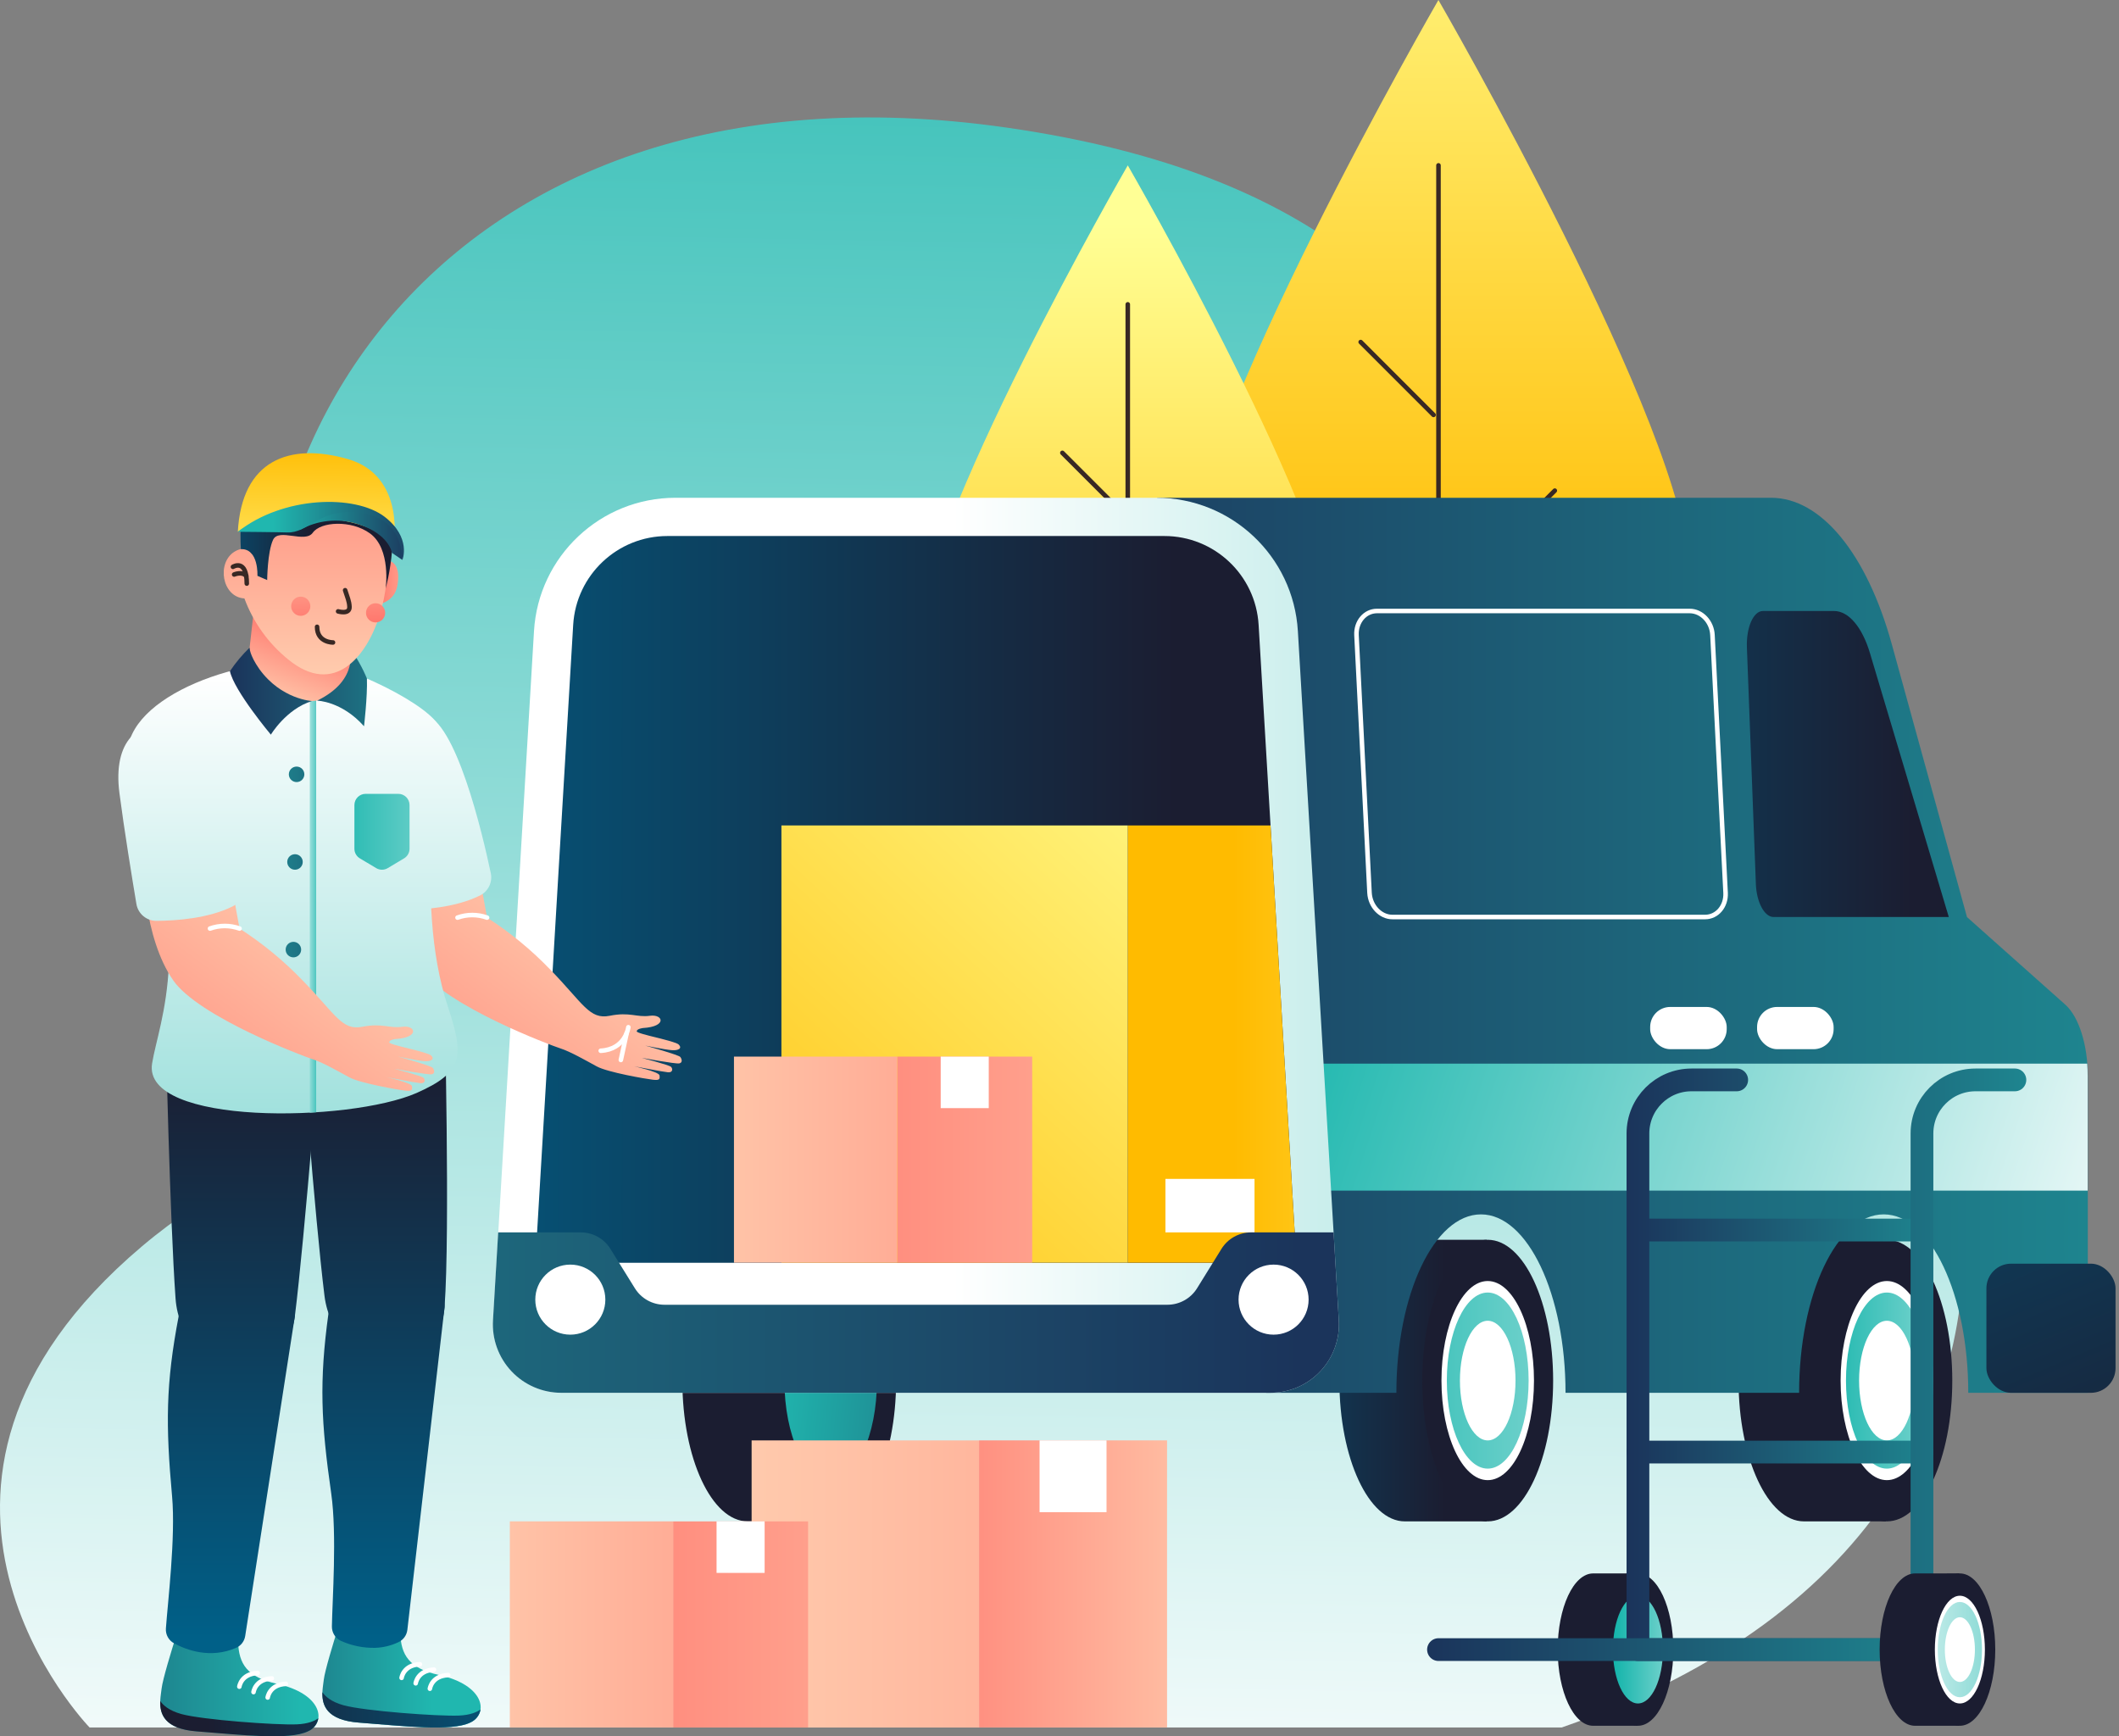 <svg width="393" height="322" viewBox="0 0 393 322" fill="none" xmlns="http://www.w3.org/2000/svg">
<rect x="0" y="0" width="393" height="322" fill="#808080" stroke="none"/>
<path d="M289.656 320.362H16.611C16.611 320.362 -26.572 275.854 26.313 231.148C52.341 209.141 72.15 215.667 54.618 162.389C30.468 89.003 80.106 8.293 186.851 23.686C305.808 40.816 272.108 130.055 307.833 140.306C360.984 155.53 409.942 278.587 289.656 320.362Z" fill="url(#paint0_linear_3077_16439)"/>
<path d="M313.241 106.041C313.241 122.641 304.384 137.98 290.008 146.281C275.632 154.581 257.919 154.581 243.543 146.281C229.167 137.98 220.311 122.641 220.311 106.041C220.311 80.376 266.776 0 266.776 0C266.776 0 313.241 80.376 313.241 106.041Z" fill="url(#paint1_linear_3077_16439)"/>
<path d="M266.787 192.369V30.668" stroke="#382824" stroke-width="0.844" stroke-linecap="round" stroke-linejoin="round"/>
<path d="M288.362 90.99L266.57 112.782" stroke="#382824" stroke-width="0.844" stroke-linecap="round" stroke-linejoin="round"/>
<path d="M252.357 63.432L265.873 76.947" stroke="#382824" stroke-width="0.844" stroke-linecap="round" stroke-linejoin="round"/>
<path d="M248.225 119.801C248.002 141.215 230.58 158.457 209.165 158.457C187.75 158.457 170.328 141.215 170.105 119.801C170.105 98.228 209.163 30.668 209.163 30.668C209.163 30.668 248.225 98.228 248.225 119.801Z" fill="url(#paint2_linear_3077_16439)"/>
<path d="M209.162 192.369V56.441" stroke="#382824" stroke-width="0.844" stroke-linecap="round" stroke-linejoin="round"/>
<path d="M227.298 107.15L208.982 125.466" stroke="#382824" stroke-width="0.844" stroke-linecap="round" stroke-linejoin="round"/>
<path d="M197.031 83.983L208.395 95.347" stroke="#382824" stroke-width="0.844" stroke-linecap="round" stroke-linejoin="round"/>
<path d="M260.54 229.921C253.841 229.921 248.408 241.61 248.408 256.032C248.408 270.455 253.841 282.144 260.54 282.144H275.726V229.921H260.54Z" fill="url(#paint3_linear_3077_16439)"/>
<ellipse cx="275.921" cy="256.032" rx="12.132" ry="26.111" fill="url(#paint4_linear_3077_16439)"/>
<ellipse cx="275.92" cy="256.033" rx="8.58" ry="18.464" fill="white"/>
<ellipse cx="275.921" cy="256.032" rx="7.585" ry="16.329" fill="url(#paint5_linear_3077_16439)"/>
<ellipse cx="275.92" cy="256.033" rx="5.155" ry="11.094" fill="white"/>
<path d="M138.685 229.921C131.986 229.921 126.553 241.61 126.553 256.032C126.553 270.455 131.986 282.144 138.685 282.144H153.871V229.921H138.685Z" fill="url(#paint6_linear_3077_16439)"/>
<ellipse cx="154.066" cy="256.032" rx="12.132" ry="26.111" fill="url(#paint7_linear_3077_16439)"/>
<ellipse cx="154.064" cy="256.033" rx="8.58" ry="18.464" fill="url(#paint8_linear_3077_16439)"/>
<path d="M334.569 229.921C327.87 229.921 322.441 241.61 322.441 256.032C322.441 270.455 327.87 282.144 334.569 282.144H349.755V229.921H334.569Z" fill="url(#paint9_linear_3077_16439)"/>
<ellipse cx="349.948" cy="256.032" rx="12.132" ry="26.111" fill="url(#paint10_linear_3077_16439)"/>
<ellipse cx="349.949" cy="256.033" rx="8.58" ry="18.464" fill="white"/>
<ellipse cx="349.948" cy="256.032" rx="7.585" ry="16.329" fill="url(#paint11_linear_3077_16439)"/>
<ellipse cx="349.95" cy="256.033" rx="5.155" ry="11.094" fill="white"/>
<path d="M214.605 92.314H328.501C337.714 92.314 346.218 102.649 350.858 119.455L364.808 170.075L383.04 186.312C385.571 188.569 387.216 193.804 387.216 199.604V258.298H365.044C365.044 240.024 358.021 225.209 349.36 225.209C340.7 225.209 333.672 240.024 333.672 258.298H290.35C290.35 240.024 283.326 225.209 274.666 225.209C266.006 225.209 258.978 240.024 258.978 258.298H234.832L214.605 92.314Z" fill="url(#paint12_linear_3077_16439)"/>
<path d="M230.267 220.801H387.189V199.591C387.189 198.798 387.155 198.022 387.096 197.258H227.398L230.267 220.801Z" fill="url(#paint13_linear_3077_16439)"/>
<rect x="340.072" y="194.575" width="14.195" height="7.833" rx="3.716" transform="rotate(180 340.072 194.575)" fill="white"/>
<rect x="320.244" y="194.575" width="14.195" height="7.833" rx="3.716" transform="rotate(180 320.244 194.575)" fill="white"/>
<path d="M361.432 170.063L346.799 121.084C345.361 116.275 342.834 113.31 340.155 113.31H326.969C325.184 113.31 323.851 116.351 323.99 120.084L325.652 163.955C325.779 167.33 327.247 170.063 328.93 170.063H361.432Z" fill="url(#paint14_linear_3077_16439)"/>
<path d="M235.623 258.298H104.099C100.605 258.295 97.266 256.851 94.871 254.306C92.476 251.762 91.236 248.342 91.444 244.854L99.037 117.038C99.865 103.152 111.369 92.314 125.28 92.314H214.468C228.379 92.314 239.882 103.152 240.71 117.038L248.303 244.854C248.512 248.347 247.268 251.77 244.868 254.315C242.467 256.861 239.122 258.302 235.623 258.298Z" fill="url(#paint15_linear_3077_16439)"/>
<path d="M240.457 234.182L233.429 115.883C232.88 106.628 225.214 99.405 215.944 99.406H123.79C114.521 99.407 106.856 106.629 106.305 115.883L99.277 234.182H240.457Z" fill="url(#paint16_linear_3077_16439)"/>
<path d="M209.162 153.084V234.169H240.458L235.641 153.084H209.162Z" fill="url(#paint17_linear_3077_16439)"/>
<rect x="144.926" y="153.08" width="64.237" height="81.089" fill="url(#paint18_linear_3077_16439)"/>
<rect x="216.148" y="218.628" width="16.523" height="9.922" fill="white"/>
<path d="M248.302 244.854L247.336 228.55H232.02C229.786 228.553 227.712 229.709 226.536 231.609L222.014 238.911C220.836 240.808 218.763 241.964 216.53 241.969H123.229C120.995 241.966 118.921 240.81 117.745 238.911L113.21 231.609C112.034 229.709 109.96 228.553 107.726 228.55H92.397L91.431 244.854C91.223 248.342 92.463 251.762 94.858 254.306C97.253 256.851 100.591 258.295 104.086 258.298H235.622C239.121 258.302 242.466 256.861 244.867 254.316C247.267 251.77 248.511 248.347 248.302 244.854Z" fill="url(#paint19_linear_3077_16439)"/>
<circle cx="236.205" cy="241.02" r="6.496" fill="white"/>
<circle cx="105.774" cy="241.02" r="6.496" fill="white"/>
<path fill-rule="evenodd" clip-rule="evenodd" d="M258.242 170.063H316.24C318.45 170.063 320.142 168.072 320.036 165.613L317.602 117.756C317.48 115.301 315.586 113.31 313.384 113.31H255.377C253.167 113.31 251.475 115.301 251.581 117.756L253.998 165.604C254.141 168.064 256.035 170.063 258.242 170.063Z" stroke="white" stroke-width="0.844"/>
<rect x="368.408" y="234.35" width="23.952" height="23.952" rx="4.581" fill="url(#paint20_linear_3077_16439)"/>
<path d="M87.588 155.092L90.33 170.172C94.609 172.921 98.551 176.163 102.073 179.832C108.19 186.126 109.325 189.134 113.079 188.379C116.833 187.624 118.061 188.716 120.533 188.379C123.005 188.041 123.768 190.378 119.267 190.648C119.267 190.648 118.099 190.771 118.091 191.264C118.082 191.758 125.182 193.015 125.878 193.715C126.574 194.415 125.84 194.858 124.545 194.753C123.25 194.647 119.681 193.909 119.681 193.909C119.681 193.909 125.873 195.626 126.173 196.018C126.472 196.41 126.641 197.085 125.962 197.212C125.283 197.338 119.031 196.187 119.031 196.187C119.031 196.187 124.093 197.499 124.452 197.849C124.81 198.199 124.789 198.937 123.899 198.861C123.009 198.785 117.601 197.743 117.601 197.743C117.601 197.743 122.241 198.769 122.317 199.431C122.393 200.093 122.393 200.388 121.102 200.241C119.812 200.093 112.712 198.874 110.687 197.773C108.663 196.672 105.752 195.006 103.963 194.44C102.175 193.875 82.775 186.569 78.054 179.82C75.325 175.867 73.823 170.485 73.127 165.844C72.322 160.445 71.672 155.923 71.672 155.923L87.588 155.092Z" fill="url(#paint21_linear_3077_16439)"/>
<path d="M89.015 166.076C90.553 165.313 91.379 163.605 91.023 161.926C89.462 154.535 84.539 133.612 78.634 132.477C71.463 131.098 66.822 135.477 68.067 145.04C68.953 151.852 70.433 160.938 71.209 165.604C71.508 167.425 73.088 168.759 74.934 168.747C78.549 168.726 84.514 168.308 89.015 166.076Z" fill="url(#paint22_linear_3077_16439)"/>
<path d="M84.852 170.173C86.624 169.536 88.563 169.536 90.335 170.173" stroke="white" stroke-width="0.844" stroke-linecap="round" stroke-linejoin="round"/>
<path d="M116.539 190.5C116.539 190.5 116.033 194.613 111.414 194.866" stroke="white" stroke-width="0.844" stroke-linecap="round" stroke-linejoin="round"/>
<path d="M115.146 196.575L116.231 191.581" stroke="white" stroke-width="0.844" stroke-linecap="round" stroke-linejoin="round"/>
<path d="M65.035 300.152C64.022 300.059 63.081 300.684 62.775 301.654C61.897 304.417 60.243 309.829 60.049 311.516C59.813 313.82 58.303 318.827 66.562 319.46C74.822 320.092 83.71 321.147 87.207 319.46C90.704 317.772 89.873 312.491 81.415 310.631C75.881 309.411 74.362 306.906 74.244 302.886C74.202 301.801 73.359 300.918 72.278 300.823L65.035 300.152Z" fill="url(#paint23_linear_3077_16439)"/>
<path d="M89.123 317.021C88.444 317.511 87.225 318.067 85.124 318.156C81.256 318.316 67.593 317.312 63.733 316.249C61.345 315.595 60.274 314.537 59.797 313.824C59.709 316.194 60.523 318.995 66.546 319.459C74.806 320.096 83.694 321.147 87.191 319.459C88.214 319.037 88.945 318.114 89.123 317.021Z" fill="url(#paint24_linear_3077_16439)"/>
<path d="M74.481 311.166C74.481 311.166 74.784 308.782 77.88 308.635" stroke="white" stroke-width="0.844" stroke-linecap="round" stroke-linejoin="round"/>
<path d="M77.098 312.174C77.098 312.174 77.401 309.791 80.498 309.643" stroke="white" stroke-width="0.844" stroke-linecap="round" stroke-linejoin="round"/>
<path d="M79.725 313.178C79.725 313.178 80.024 310.795 83.125 310.647" stroke="white" stroke-width="0.844" stroke-linecap="round" stroke-linejoin="round"/>
<path d="M82.452 242.403C82.452 242.403 82.693 234.599 77.129 233.148C71.565 231.697 62.517 231.975 60.926 243.521C59.167 256.298 59.555 263.836 61.428 276.955C62.517 284.548 61.627 296.95 61.555 301.624C61.535 302.752 62.172 303.789 63.187 304.282C65.199 305.199 67.393 305.647 69.603 305.594C71.079 305.542 72.529 305.191 73.864 304.56C74.794 304.142 75.435 303.266 75.551 302.253L82.452 242.403Z" fill="url(#paint25_linear_3077_16439)"/>
<path d="M55.748 190.483C55.748 190.483 58.359 225.592 60.177 240.285C61.995 254.977 81.412 256.268 82.45 242.394C83.488 228.52 82.45 186.408 82.45 186.408L55.748 190.483Z" fill="url(#paint26_linear_3077_16439)"/>
<path d="M34.957 301.784C33.945 301.689 33.004 302.313 32.696 303.282C31.815 306.045 30.165 311.457 29.971 313.149C29.735 315.452 28.225 320.455 36.484 321.088C44.744 321.72 53.628 322.775 57.129 321.088C60.63 319.4 59.795 314.119 51.337 312.259C45.803 311.044 44.284 308.534 44.166 304.514C44.124 303.431 43.284 302.548 42.205 302.451L34.957 301.784Z" fill="url(#paint27_linear_3077_16439)"/>
<path d="M59.041 318.654C58.366 319.143 57.147 319.7 55.042 319.784C51.178 319.945 37.51 318.941 33.651 317.878C31.267 317.224 30.191 316.165 29.719 315.452C29.63 317.823 30.445 320.624 36.468 321.088C44.728 321.725 53.612 322.775 57.113 321.088C58.134 320.666 58.864 319.745 59.041 318.654Z" fill="url(#paint28_linear_3077_16439)"/>
<path d="M44.391 312.795C44.391 312.795 44.694 310.411 47.791 310.264" stroke="white" stroke-width="0.844" stroke-linecap="round" stroke-linejoin="round"/>
<path d="M47.018 313.802C47.018 313.802 47.317 311.419 50.418 311.271" stroke="white" stroke-width="0.844" stroke-linecap="round" stroke-linejoin="round"/>
<path d="M49.647 314.806C49.647 314.806 49.946 312.427 53.021 312.275" stroke="white" stroke-width="0.844" stroke-linecap="round" stroke-linejoin="round"/>
<path d="M54.691 244.052C54.691 244.052 55.333 236.269 49.853 234.535C44.373 232.801 35.321 232.607 33.144 244.052C30.723 256.707 30.723 264.27 31.912 277.47C32.6 285.063 31.098 297.266 30.769 302.008C30.688 303.142 31.281 304.217 32.283 304.754C34.544 305.981 38.991 307.677 43.791 305.597C44.695 305.198 45.332 304.364 45.478 303.387L54.691 244.052Z" fill="url(#paint29_linear_3077_16439)"/>
<path d="M30.713 190.821C30.713 190.821 31.502 226.014 32.556 240.783C33.611 255.551 52.931 257.846 54.69 244.052C56.449 230.258 59.794 187.923 59.794 187.923L30.713 190.821Z" fill="url(#paint30_linear_3077_16439)"/>
<path d="M24.284 143.225C19.741 131.836 39.504 122.585 56.512 122.581C63.43 122.581 80.978 131.211 81.582 135.274C82.185 139.336 76.427 166.658 83.058 186.661C86.112 195.874 85.986 198.84 77.275 202.691C64.78 208.171 26.355 208.787 28.207 197.228C29.468 189.365 36.576 174.112 24.284 143.225Z" fill="url(#paint31_linear_3077_16439)"/>
<path d="M57.449 206.34L58.639 206.273V122.787C58.217 122.716 57.825 122.665 57.449 122.631V206.34Z" fill="url(#paint32_linear_3077_16439)"/>
<path d="M45.768 124.783L47.797 106.825H62.249L65.725 124.783C65.725 124.783 63.586 129.533 58.245 129.984C53.301 130.41 45.768 124.783 45.768 124.783Z" fill="url(#paint33_linear_3077_16439)"/>
<path d="M46.296 120.109C44.926 121.429 43.702 122.891 42.643 124.471C43.414 128.103 50.236 136.244 50.236 136.244C50.236 136.244 53.058 131.507 57.85 130.005C57.85 130.005 52.168 129.706 48.114 124.099C46.22 121.4 46.296 120.109 46.296 120.109Z" fill="url(#paint34_linear_3077_16439)"/>
<path d="M58.81 129.937C58.81 129.937 63.358 130.005 67.513 134.687C67.513 134.687 68.167 129.203 68.053 125.829C67.202 123.798 66.118 121.872 64.822 120.092C64.822 120.092 66.851 126.052 58.81 129.937Z" fill="url(#paint35_linear_3077_16439)"/>
<path d="M74.939 159.187L71.91 160.997C71.253 161.389 70.433 161.389 69.776 160.997L66.743 159.187C66.114 158.811 65.729 158.132 65.731 157.399V149.299C65.731 148.151 66.662 147.22 67.81 147.22H73.872C75.021 147.22 75.953 148.15 75.956 149.299V157.407C75.952 158.138 75.567 158.813 74.939 159.187Z" fill="url(#paint36_linear_3077_16439)"/>
<circle cx="55.007" cy="143.601" r="1.438" fill="url(#paint37_linear_3077_16439)"/>
<circle cx="54.71" cy="159.854" r="1.438" fill="url(#paint38_linear_3077_16439)"/>
<circle cx="54.415" cy="176.107" r="1.438" fill="url(#paint39_linear_3077_16439)"/>
<circle cx="54.12" cy="192.36" r="1.438" fill="url(#paint40_linear_3077_16439)"/>
<path d="M69.93 112.098C69.93 112.098 73.132 111.845 73.706 108.588C74.279 105.332 73.25 103.4 70.432 104.007C67.615 104.615 69.93 112.098 69.93 112.098Z" fill="url(#paint41_linear_3077_16439)"/>
<path d="M46.75 102.826C46.75 102.826 45.801 100.932 43.544 102.278C40.11 104.328 41.169 110.748 45.328 110.98C46.976 115.433 49.798 119.357 53.495 122.336C61.987 129.246 68.015 121.758 70.411 114.081C72.942 105.994 71.917 98.258 66.53 95.06C60.983 91.77 49.986 89.884 46.75 102.826Z" fill="url(#paint42_linear_3077_16439)"/>
<path d="M47.742 106.787C47.742 106.787 48.012 101.725 44.679 101.835C44.679 101.835 44.021 93.706 46.535 91.007C49.05 88.307 53.529 90.197 53.529 90.197C53.529 90.197 65.653 87.695 70.356 91.964C75.06 96.233 71.529 109.154 71.529 109.154C71.529 109.154 72.579 101.776 68.61 98.916C65.113 96.385 59.465 96.739 58.018 98.785C56.571 100.831 51.69 97.861 50.644 100.11C49.598 102.358 49.551 107.576 49.551 107.576L47.742 106.787Z" fill="url(#paint43_linear_3077_16439)"/>
<path d="M43.203 105.121C43.203 105.121 45.768 103.514 45.768 108.226" stroke="#382824" stroke-width="0.844" stroke-linecap="round" stroke-linejoin="round"/>
<path d="M44.109 98.62C44.109 98.62 48.492 95.123 59.717 96.047C70.942 96.971 72.997 101.164 72.997 101.164C72.997 101.164 75.363 88.252 64.501 85.134C53.639 82.017 44.831 85.345 44.109 98.62Z" fill="url(#paint44_linear_3077_16439)"/>
<path d="M55.578 98.291C58.832 96.468 62.691 96.058 66.255 97.157C72.228 99.017 72.683 102.522 72.683 102.522L74.607 103.834C74.607 103.834 75.987 97.832 69.697 95.187C63.407 92.542 57.122 96.03 55.578 98.291Z" fill="url(#paint45_linear_3077_16439)"/>
<path d="M44.109 98.62C44.109 98.62 51.791 98.683 53.238 98.743C57.131 98.899 59.144 94.545 65.61 94.988C72.077 95.431 74.439 99.013 74.629 103.847C74.629 103.847 76.359 99.73 71.326 95.832C65.901 91.689 52.597 91.921 44.109 98.62Z" fill="url(#paint46_linear_3077_16439)"/>
<circle cx="55.778" cy="112.427" r="1.78" fill="url(#paint47_linear_3077_16439)"/>
<circle cx="69.659" cy="113.65" r="1.78" fill="url(#paint48_linear_3077_16439)"/>
<path d="M64.01 109.458C64.432 110.799 64.774 111.474 64.816 112.537C64.879 114.034 62.707 113.381 62.707 113.381" stroke="#382824" stroke-width="0.844" stroke-linecap="round" stroke-linejoin="round"/>
<path d="M43.426 106.543C43.426 106.543 44.932 105.902 45.67 106.825" stroke="#382824" stroke-width="0.844" stroke-linecap="round" stroke-linejoin="round"/>
<path d="M61.76 119.147C61.76 119.147 58.807 119.193 58.807 116.245" stroke="#382824" stroke-width="0.844" stroke-linecap="round" stroke-linejoin="round"/>
<rect x="216.447" y="320.362" width="34.869" height="53.24" transform="rotate(-180 216.447 320.362)" fill="url(#paint49_linear_3077_16439)"/>
<rect x="205.223" y="280.436" width="12.419" height="13.309" transform="rotate(-180 205.223 280.436)" fill="white"/>
<rect x="139.398" y="267.127" width="42.175" height="53.24" fill="url(#paint50_linear_3077_16439)"/>
<path d="M41.688 157.12L44.426 172.201C48.708 174.952 52.65 178.198 56.17 181.873C62.287 188.167 63.421 191.154 67.176 190.42C70.93 189.686 72.158 190.757 74.63 190.42C77.102 190.082 77.865 192.419 73.364 192.689C73.364 192.689 72.191 192.812 72.187 193.305C72.183 193.799 79.274 195.056 79.974 195.756C80.674 196.456 79.932 196.899 78.637 196.794C77.342 196.688 73.773 195.929 73.773 195.929C73.773 195.929 79.966 197.646 80.265 198.038C80.565 198.43 80.734 199.105 80.054 199.232C79.375 199.358 73.124 198.207 73.124 198.207C73.124 198.207 78.186 199.519 78.544 199.869C78.903 200.219 78.886 200.957 77.996 200.881C77.106 200.805 71.698 199.763 71.698 199.763C71.698 199.763 76.338 200.788 76.41 201.451C76.481 202.113 76.486 202.408 75.195 202.265C73.904 202.121 66.805 200.894 64.78 199.793C62.755 198.692 59.844 197.026 58.056 196.46C56.267 195.895 36.871 188.589 32.147 181.84C29.392 177.895 27.928 172.521 27.211 167.852C26.405 162.452 25.756 157.93 25.756 157.93L41.688 157.12Z" fill="url(#paint51_linear_3077_16439)"/>
<path d="M43.115 168.105C44.65 167.339 45.474 165.632 45.118 163.954C43.558 156.563 38.626 135.64 32.721 134.506C25.549 133.126 20.909 137.505 22.149 147.068C23.035 153.881 24.516 162.967 25.296 167.632C25.593 169.453 27.172 170.787 29.017 170.775C32.645 170.754 38.626 170.336 43.115 168.105Z" fill="url(#paint52_linear_3077_16439)"/>
<path d="M38.947 172.201C40.72 171.565 42.658 171.565 44.431 172.201" stroke="white" stroke-width="0.844" stroke-linecap="round" stroke-linejoin="round"/>
<path d="M295.462 291.796C291.839 291.796 288.898 298.123 288.898 305.923C288.898 313.722 291.851 320.05 295.462 320.05H303.671V291.787L295.462 291.796Z" fill="url(#paint53_linear_3077_16439)"/>
<ellipse cx="303.781" cy="305.923" rx="6.564" ry="14.127" fill="url(#paint54_linear_3077_16439)"/>
<ellipse cx="303.781" cy="305.923" rx="4.64" ry="9.989" fill="url(#paint55_linear_3077_16439)"/>
<path d="M303.779 228.111H356.437" stroke="url(#paint56_linear_3077_16439)" stroke-width="4.218" stroke-linecap="round" stroke-linejoin="round"/>
<path d="M303.779 269.291H356.437" stroke="url(#paint57_linear_3077_16439)" stroke-width="4.218" stroke-linecap="round" stroke-linejoin="round"/>
<path d="M373.694 200.27H366.392C360.906 200.27 356.458 204.718 356.458 210.204V305.923H303.779V210.204C303.782 204.719 308.228 200.272 313.713 200.27H322.1" stroke="url(#paint58_linear_3077_16439)" stroke-width="4.218" stroke-linecap="round" stroke-linejoin="round"/>
<path d="M356.437 305.923H266.789" stroke="url(#paint59_linear_3077_16439)" stroke-width="4.218" stroke-linecap="round" stroke-linejoin="round"/>
<path d="M355.169 291.795C351.541 291.795 348.605 298.123 348.605 305.922C348.605 313.722 351.558 320.05 355.169 320.05H363.374V291.787L355.169 291.795Z" fill="url(#paint60_linear_3077_16439)"/>
<ellipse cx="363.488" cy="305.922" rx="6.564" ry="14.127" fill="url(#paint61_linear_3077_16439)"/>
<ellipse cx="363.488" cy="305.923" rx="4.64" ry="9.989" fill="white"/>
<ellipse cx="363.487" cy="305.922" rx="4.104" ry="8.833" fill="url(#paint62_linear_3077_16439)"/>
<ellipse cx="363.488" cy="305.923" rx="2.788" ry="6.003" fill="white"/>
<rect x="149.867" y="320.366" width="25.032" height="38.218" transform="rotate(-180 149.867 320.366)" fill="url(#paint63_linear_3077_16439)"/>
<rect x="141.811" y="291.698" width="8.913" height="9.555" transform="rotate(-180 141.811 291.698)" fill="white"/>
<rect x="94.557" y="282.144" width="30.279" height="38.218" fill="url(#paint64_linear_3077_16439)"/>
<rect x="191.436" y="234.168" width="25.032" height="38.218" transform="rotate(-180 191.436 234.168)" fill="url(#paint65_linear_3077_16439)"/>
<rect x="183.379" y="205.505" width="8.913" height="9.555" transform="rotate(-180 183.379 205.505)" fill="white"/>
<rect x="136.125" y="195.951" width="30.279" height="38.218" fill="url(#paint66_linear_3077_16439)"/>
<defs>
<linearGradient id="paint0_linear_3077_16439" x1="-79.086" y1="-100.423" x2="-87.221" y2="343.55" gradientUnits="userSpaceOnUse">
<stop stop-color="#04AFA5"/>
<stop offset="1" stop-color="white"/>
</linearGradient>
<linearGradient id="paint1_linear_3077_16439" x1="316.004" y1="120.231" x2="316.004" y2="-41.302" gradientUnits="userSpaceOnUse">
<stop stop-color="#FFBB00"/>
<stop offset="1" stop-color="#FFFF95"/>
</linearGradient>
<linearGradient id="paint2_linear_3077_16439" x1="247.575" y1="167.025" x2="247.575" y2="41.357" gradientUnits="userSpaceOnUse">
<stop stop-color="#FFBB00"/>
<stop offset="1" stop-color="#FFFF95"/>
</linearGradient>
<linearGradient id="paint3_linear_3077_16439" x1="268.032" y1="199.068" x2="208.435" y2="199.068" gradientUnits="userSpaceOnUse">
<stop stop-color="#1B1D31"/>
<stop offset="1" stop-color="#006088"/>
</linearGradient>
<linearGradient id="paint4_linear_3077_16439" x1="91.993" y1="220.774" x2="59.229" y2="220.774" gradientUnits="userSpaceOnUse">
<stop stop-color="#1B1D31"/>
<stop offset="1" stop-color="#006088"/>
</linearGradient>
<linearGradient id="paint5_linear_3077_16439" x1="235.64" y1="381.38" x2="352.083" y2="381.38" gradientUnits="userSpaceOnUse">
<stop stop-color="#04AFA5"/>
<stop offset="1" stop-color="white"/>
</linearGradient>
<linearGradient id="paint6_linear_3077_16439" x1="-52.225" y1="199.068" x2="-111.822" y2="199.068" gradientUnits="userSpaceOnUse">
<stop stop-color="#1B1D31"/>
<stop offset="1" stop-color="#006088"/>
</linearGradient>
<linearGradient id="paint7_linear_3077_16439" x1="-29.863" y1="220.774" x2="-62.626" y2="220.774" gradientUnits="userSpaceOnUse">
<stop stop-color="#1B1D31"/>
<stop offset="1" stop-color="#006088"/>
</linearGradient>
<linearGradient id="paint8_linear_3077_16439" x1="221.106" y1="205.233" x2="148.07" y2="198.541" gradientUnits="userSpaceOnUse">
<stop stop-color="#1B345B"/>
<stop offset="1" stop-color="#20B7AF"/>
</linearGradient>
<linearGradient id="paint9_linear_3077_16439" x1="140.146" y1="201.341" x2="82.937" y2="201.341" gradientUnits="userSpaceOnUse">
<stop stop-color="#1B1D31"/>
<stop offset="1" stop-color="#006088"/>
</linearGradient>
<linearGradient id="paint10_linear_3077_16439" x1="162.355" y1="221.709" x2="130.46" y2="221.709" gradientUnits="userSpaceOnUse">
<stop stop-color="#1B1D31"/>
<stop offset="1" stop-color="#006088"/>
</linearGradient>
<linearGradient id="paint11_linear_3077_16439" x1="333.509" y1="314.338" x2="387.672" y2="314.338" gradientUnits="userSpaceOnUse">
<stop stop-color="#04AFA5"/>
<stop offset="1" stop-color="white"/>
</linearGradient>
<linearGradient id="paint12_linear_3077_16439" x1="177.442" y1="340.119" x2="520.229" y2="340.119" gradientUnits="userSpaceOnUse">
<stop stop-color="#1B345B"/>
<stop offset="1" stop-color="#20B7AF"/>
</linearGradient>
<linearGradient id="paint13_linear_3077_16439" x1="209.217" y1="222.938" x2="388.133" y2="282.258" gradientUnits="userSpaceOnUse">
<stop stop-color="#04AFA5"/>
<stop offset="1" stop-color="white"/>
</linearGradient>
<linearGradient id="paint14_linear_3077_16439" x1="354.89" y1="58.444" x2="245.032" y2="58.444" gradientUnits="userSpaceOnUse">
<stop stop-color="#1B1D31"/>
<stop offset="1" stop-color="#006088"/>
</linearGradient>
<linearGradient id="paint15_linear_3077_16439" x1="506.677" y1="0.727" x2="176.617" y2="0.727" gradientUnits="userSpaceOnUse">
<stop stop-color="#04AFA5"/>
<stop offset="1" stop-color="white"/>
</linearGradient>
<linearGradient id="paint16_linear_3077_16439" x1="218.062" y1="91.247" x2="59.798" y2="91.247" gradientUnits="userSpaceOnUse">
<stop stop-color="#1B1D31"/>
<stop offset="1" stop-color="#006088"/>
</linearGradient>
<linearGradient id="paint17_linear_3077_16439" x1="228.752" y1="301.385" x2="311.934" y2="301.385" gradientUnits="userSpaceOnUse">
<stop stop-color="#FFBB00"/>
<stop offset="1" stop-color="#FFFF95"/>
</linearGradient>
<linearGradient id="paint18_linear_3077_16439" x1="193.388" y1="313.782" x2="301.849" y2="196.666" gradientUnits="userSpaceOnUse">
<stop stop-color="#FFBB00"/>
<stop offset="1" stop-color="#FFFF95"/>
</linearGradient>
<linearGradient id="paint19_linear_3077_16439" x1="241.414" y1="206.532" x2="-147.787" y2="206.532" gradientUnits="userSpaceOnUse">
<stop stop-color="#1B345B"/>
<stop offset="1" stop-color="#20B7AF"/>
</linearGradient>
<linearGradient id="paint20_linear_3077_16439" x1="475.963" y1="257.692" x2="410.786" y2="103.757" gradientUnits="userSpaceOnUse">
<stop stop-color="#1B1D31"/>
<stop offset="1" stop-color="#006088"/>
</linearGradient>
<linearGradient id="paint21_linear_3077_16439" x1="85.811" y1="129.507" x2="34.948" y2="198.017" gradientUnits="userSpaceOnUse">
<stop stop-color="#FFDDBB"/>
<stop offset="1" stop-color="#FF786E"/>
</linearGradient>
<linearGradient id="paint22_linear_3077_16439" x1="148.842" y1="343.044" x2="148.842" y2="125.078" gradientUnits="userSpaceOnUse">
<stop stop-color="#04AFA5"/>
<stop offset="1" stop-color="white"/>
</linearGradient>
<linearGradient id="paint23_linear_3077_16439" x1="24.7" y1="329.351" x2="80.129" y2="329.351" gradientUnits="userSpaceOnUse">
<stop stop-color="#1B345B"/>
<stop offset="1" stop-color="#20B7AF"/>
</linearGradient>
<linearGradient id="paint24_linear_3077_16439" x1="38.478" y1="324.624" x2="105.946" y2="324.624" gradientUnits="userSpaceOnUse">
<stop stop-color="#1B1D31"/>
<stop offset="1" stop-color="#006088"/>
</linearGradient>
<linearGradient id="paint25_linear_3077_16439" x1="54.435" y1="196.241" x2="54.435" y2="303.86" gradientUnits="userSpaceOnUse">
<stop stop-color="#1B1D31"/>
<stop offset="1" stop-color="#006088"/>
</linearGradient>
<linearGradient id="paint26_linear_3077_16439" x1="47.074" y1="196.241" x2="47.074" y2="303.859" gradientUnits="userSpaceOnUse">
<stop stop-color="#1B1D31"/>
<stop offset="1" stop-color="#006088"/>
</linearGradient>
<linearGradient id="paint27_linear_3077_16439" x1="-13.541" y1="335.729" x2="55.691" y2="335.729" gradientUnits="userSpaceOnUse">
<stop stop-color="#1B345B"/>
<stop offset="1" stop-color="#20B7AF"/>
</linearGradient>
<linearGradient id="paint28_linear_3077_16439" x1="38.48" y1="326.253" x2="105.949" y2="326.253" gradientUnits="userSpaceOnUse">
<stop stop-color="#1B1D31"/>
<stop offset="1" stop-color="#006088"/>
</linearGradient>
<linearGradient id="paint29_linear_3077_16439" x1="25.056" y1="196.241" x2="25.056" y2="303.859" gradientUnits="userSpaceOnUse">
<stop stop-color="#1B1D31"/>
<stop offset="1" stop-color="#006088"/>
</linearGradient>
<linearGradient id="paint30_linear_3077_16439" x1="21.292" y1="196.241" x2="21.292" y2="303.86" gradientUnits="userSpaceOnUse">
<stop stop-color="#1B1D31"/>
<stop offset="1" stop-color="#006088"/>
</linearGradient>
<linearGradient id="paint31_linear_3077_16439" x1="133.781" y1="343.044" x2="133.781" y2="125.078" gradientUnits="userSpaceOnUse">
<stop stop-color="#04AFA5"/>
<stop offset="1" stop-color="white"/>
</linearGradient>
<linearGradient id="paint32_linear_3077_16439" x1="60.408" y1="64.438" x2="56.131" y2="64.42" gradientUnits="userSpaceOnUse">
<stop stop-color="#04AFA5"/>
<stop offset="1" stop-color="white"/>
</linearGradient>
<linearGradient id="paint33_linear_3077_16439" x1="59.108" y1="137.044" x2="65.623" y2="120.062" gradientUnits="userSpaceOnUse">
<stop stop-color="#FFDDBB"/>
<stop offset="1" stop-color="#FF786E"/>
</linearGradient>
<linearGradient id="paint34_linear_3077_16439" x1="42.993" y1="156.808" x2="96.966" y2="156.808" gradientUnits="userSpaceOnUse">
<stop stop-color="#1B345B"/>
<stop offset="1" stop-color="#20B7AF"/>
</linearGradient>
<linearGradient id="paint35_linear_3077_16439" x1="42.992" y1="169.954" x2="96.965" y2="169.954" gradientUnits="userSpaceOnUse">
<stop stop-color="#1B345B"/>
<stop offset="1" stop-color="#20B7AF"/>
</linearGradient>
<linearGradient id="paint36_linear_3077_16439" x1="55.585" y1="193.808" x2="113.069" y2="193.808" gradientUnits="userSpaceOnUse">
<stop stop-color="#04AFA5"/>
<stop offset="1" stop-color="white"/>
</linearGradient>
<linearGradient id="paint37_linear_3077_16439" x1="74.647" y1="124.502" x2="36.45" y2="124.502" gradientUnits="userSpaceOnUse">
<stop stop-color="#1B345B"/>
<stop offset="1" stop-color="#20B7AF"/>
</linearGradient>
<linearGradient id="paint38_linear_3077_16439" x1="74.35" y1="140.755" x2="36.154" y2="140.755" gradientUnits="userSpaceOnUse">
<stop stop-color="#1B345B"/>
<stop offset="1" stop-color="#20B7AF"/>
</linearGradient>
<linearGradient id="paint39_linear_3077_16439" x1="74.056" y1="157.008" x2="35.858" y2="157.008" gradientUnits="userSpaceOnUse">
<stop stop-color="#1B345B"/>
<stop offset="1" stop-color="#20B7AF"/>
</linearGradient>
<linearGradient id="paint40_linear_3077_16439" x1="73.757" y1="173.264" x2="35.564" y2="173.264" gradientUnits="userSpaceOnUse">
<stop stop-color="#1B345B"/>
<stop offset="1" stop-color="#20B7AF"/>
</linearGradient>
<linearGradient id="paint41_linear_3077_16439" x1="82.19" y1="97.998" x2="69.979" y2="97.858" gradientUnits="userSpaceOnUse">
<stop stop-color="#FFDDBB"/>
<stop offset="1" stop-color="#FF786E"/>
</linearGradient>
<linearGradient id="paint42_linear_3077_16439" x1="85.916" y1="136.147" x2="85.916" y2="73.298" gradientUnits="userSpaceOnUse">
<stop stop-color="#FFDDBB"/>
<stop offset="1" stop-color="#FF786E"/>
</linearGradient>
<linearGradient id="paint43_linear_3077_16439" x1="57.398" y1="91.41" x2="34.77" y2="91.41" gradientUnits="userSpaceOnUse">
<stop stop-color="#1B1D31"/>
<stop offset="1" stop-color="#006088"/>
</linearGradient>
<linearGradient id="paint44_linear_3077_16439" x1="29.383" y1="80.999" x2="28.925" y2="116.196" gradientUnits="userSpaceOnUse">
<stop stop-color="#FFBB00"/>
<stop offset="1" stop-color="#FFFF95"/>
</linearGradient>
<linearGradient id="paint45_linear_3077_16439" x1="76.522" y1="93.254" x2="53.38" y2="93.254" gradientUnits="userSpaceOnUse">
<stop stop-color="#1B345B"/>
<stop offset="1" stop-color="#20B7AF"/>
</linearGradient>
<linearGradient id="paint46_linear_3077_16439" x1="78.662" y1="93.579" x2="50.681" y2="93.579" gradientUnits="userSpaceOnUse">
<stop stop-color="#1B345B"/>
<stop offset="1" stop-color="#20B7AF"/>
</linearGradient>
<linearGradient id="paint47_linear_3077_16439" x1="44.92" y1="96.391" x2="45.937" y2="116.428" gradientUnits="userSpaceOnUse">
<stop stop-color="#FFDDBB"/>
<stop offset="1" stop-color="#FF786E"/>
</linearGradient>
<linearGradient id="paint48_linear_3077_16439" x1="58.698" y1="95.693" x2="59.718" y2="115.734" gradientUnits="userSpaceOnUse">
<stop stop-color="#FFDDBB"/>
<stop offset="1" stop-color="#FF786E"/>
</linearGradient>
<linearGradient id="paint49_linear_3077_16439" x1="188.227" y1="410.502" x2="271.433" y2="410.502" gradientUnits="userSpaceOnUse">
<stop stop-color="#FFDDBB"/>
<stop offset="1" stop-color="#FF786E"/>
</linearGradient>
<linearGradient id="paint50_linear_3077_16439" x1="97.388" y1="432.712" x2="317.56" y2="432.712" gradientUnits="userSpaceOnUse">
<stop stop-color="#FFDDBB"/>
<stop offset="1" stop-color="#FF786E"/>
</linearGradient>
<linearGradient id="paint51_linear_3077_16439" x1="39.897" y1="131.543" x2="-10.944" y2="200.063" gradientUnits="userSpaceOnUse">
<stop stop-color="#FFDDBB"/>
<stop offset="1" stop-color="#FF786E"/>
</linearGradient>
<linearGradient id="paint52_linear_3077_16439" x1="102.971" y1="343.044" x2="102.971" y2="125.078" gradientUnits="userSpaceOnUse">
<stop stop-color="#04AFA5"/>
<stop offset="1" stop-color="white"/>
</linearGradient>
<linearGradient id="paint53_linear_3077_16439" x1="101.115" y1="275.077" x2="68.87" y2="275.077" gradientUnits="userSpaceOnUse">
<stop stop-color="#1B1D31"/>
<stop offset="1" stop-color="#006088"/>
</linearGradient>
<linearGradient id="paint54_linear_3077_16439" x1="113.209" y1="286.847" x2="95.483" y2="286.847" gradientUnits="userSpaceOnUse">
<stop stop-color="#1B1D31"/>
<stop offset="1" stop-color="#006088"/>
</linearGradient>
<linearGradient id="paint55_linear_3077_16439" x1="297.639" y1="334.105" x2="323.822" y2="334.105" gradientUnits="userSpaceOnUse">
<stop stop-color="#04AFA5"/>
<stop offset="1" stop-color="white"/>
</linearGradient>
<linearGradient id="paint56_linear_3077_16439" x1="301.67" y1="228.339" x2="358.546" y2="228.339" gradientUnits="userSpaceOnUse">
<stop stop-color="#1B345B"/>
<stop offset="1" stop-color="#1E858F"/>
</linearGradient>
<linearGradient id="paint57_linear_3077_16439" x1="301.67" y1="269.519" x2="358.546" y2="269.519" gradientUnits="userSpaceOnUse">
<stop stop-color="#1B345B"/>
<stop offset="1" stop-color="#1E858F"/>
</linearGradient>
<linearGradient id="paint58_linear_3077_16439" x1="301.67" y1="309.11" x2="375.803" y2="309.11" gradientUnits="userSpaceOnUse">
<stop stop-color="#1B345B"/>
<stop offset="1" stop-color="#1E858F"/>
</linearGradient>
<linearGradient id="paint59_linear_3077_16439" x1="264.68" y1="306.144" x2="358.546" y2="306.144" gradientUnits="userSpaceOnUse">
<stop stop-color="#1B345B"/>
<stop offset="1" stop-color="#1E858F"/>
</linearGradient>
<linearGradient id="paint60_linear_3077_16439" x1="160.818" y1="275.072" x2="128.577" y2="275.072" gradientUnits="userSpaceOnUse">
<stop stop-color="#1B1D31"/>
<stop offset="1" stop-color="#006088"/>
</linearGradient>
<linearGradient id="paint61_linear_3077_16439" x1="172.916" y1="286.847" x2="155.19" y2="286.847" gradientUnits="userSpaceOnUse">
<stop stop-color="#1B1D31"/>
<stop offset="1" stop-color="#006088"/>
</linearGradient>
<linearGradient id="paint62_linear_3077_16439" x1="395.095" y1="252.85" x2="345.774" y2="252.85" gradientUnits="userSpaceOnUse">
<stop stop-color="#04AFA5"/>
<stop offset="1" stop-color="white"/>
</linearGradient>
<linearGradient id="paint63_linear_3077_16439" x1="55.305" y1="457.396" x2="209.768" y2="457.396" gradientUnits="userSpaceOnUse">
<stop stop-color="#FFDDBB"/>
<stop offset="1" stop-color="#FF786E"/>
</linearGradient>
<linearGradient id="paint64_linear_3077_16439" x1="58.671" y1="389.115" x2="197.893" y2="389.115" gradientUnits="userSpaceOnUse">
<stop stop-color="#FFDDBB"/>
<stop offset="1" stop-color="#FF786E"/>
</linearGradient>
<linearGradient id="paint65_linear_3077_16439" x1="96.873" y1="371.194" x2="251.336" y2="371.194" gradientUnits="userSpaceOnUse">
<stop stop-color="#FFDDBB"/>
<stop offset="1" stop-color="#FF786E"/>
</linearGradient>
<linearGradient id="paint66_linear_3077_16439" x1="100.24" y1="302.922" x2="239.462" y2="302.922" gradientUnits="userSpaceOnUse">
<stop stop-color="#FFDDBB"/>
<stop offset="1" stop-color="#FF786E"/>
</linearGradient>
</defs>
</svg>
